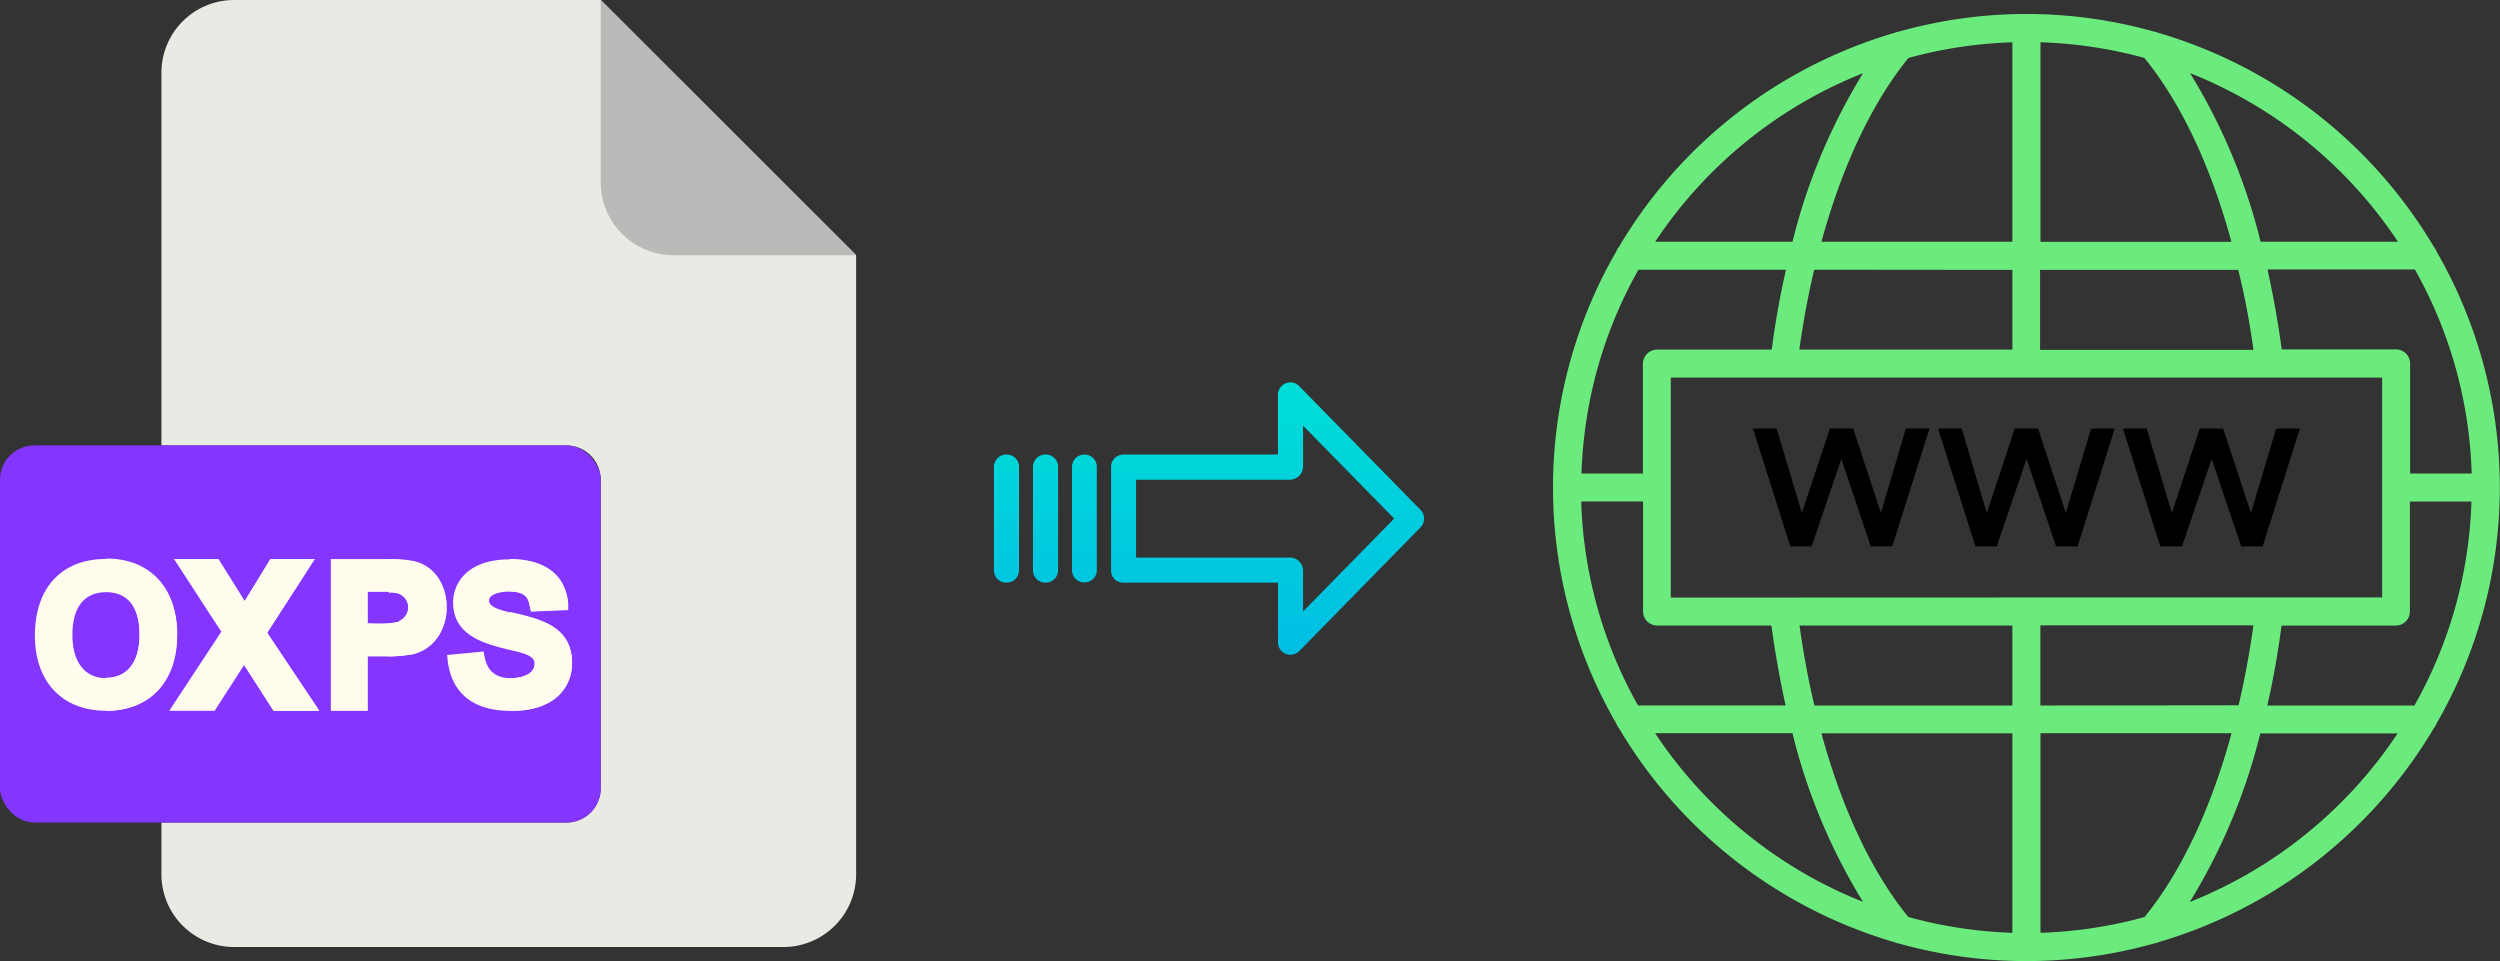 <svg xmlns="http://www.w3.org/2000/svg" xmlns:xlink="http://www.w3.org/1999/xlink" viewBox="0 0 527.98 202.95"><rect x="0" y="0" width="527.98" height="202.95" fill="#333333" stroke="none"/><defs><style>.cls-1{fill:#6beb7d;}.cls-2{fill:#eaeae4;}.cls-3{fill:#babab9;}.cls-4{fill:#8435ff;}.cls-5{fill:#fffcee;}.cls-6{fill:url(#linear-gradient);}.cls-7{fill:url(#linear-gradient-2);}.cls-8{fill:url(#linear-gradient-3);}.cls-9{fill:url(#linear-gradient-4);}</style><linearGradient id="linear-gradient" x1="267.69" y1="137.11" x2="267.69" y2="17.91" gradientTransform="matrix(1, 0, 0, -1, 0, 187.79)" gradientUnits="userSpaceOnUse"><stop offset="0" stop-color="#00efd1"/><stop offset="1" stop-color="#00acea"/></linearGradient><linearGradient id="linear-gradient-2" x1="229.04" y1="137.11" x2="229.04" y2="17.91" xlink:href="#linear-gradient"/><linearGradient id="linear-gradient-3" x1="220.8" y1="137.11" x2="220.8" y2="17.91" xlink:href="#linear-gradient"/><linearGradient id="linear-gradient-4" x1="212.55" y1="137.11" x2="212.55" y2="17.91" xlink:href="#linear-gradient"/></defs><title>oxps to webp</title><g id="Layer_2" data-name="Layer 2"><g id="Layer_5_Image" data-name="Layer 5 Image"><path class="cls-1" d="M514,153.8a3,3,0,0,0,.53-.92,99.64,99.64,0,0,0,0-99.85,2.91,2.91,0,0,0-.53-.92A100.42,100.42,0,0,0,455.77,6.92a3,3,0,0,0-.79-.23,99.46,99.46,0,0,0-54,0,3,3,0,0,0-.78.22,100.42,100.42,0,0,0-58.28,45.2,2.91,2.91,0,0,0-.53.92,99.64,99.64,0,0,0,0,99.85,3,3,0,0,0,.53.92A100.36,100.36,0,0,0,400.15,199a2.9,2.9,0,0,0,.81.24,99.57,99.57,0,0,0,54,0,2.86,2.86,0,0,0,.85-.25A100.42,100.42,0,0,0,514,153.8ZM430.93,197V154.85h40.36c-4.38,16.05-10.7,29.39-18.38,38.82A93.33,93.33,0,0,1,430.93,197Zm-27.88-3.3c-7.68-9.43-14-22.77-18.38-38.82H425V197A93.93,93.93,0,0,1,403.05,193.67ZM334,105.9h13v23.21a3,3,0,0,0,2.95,3h24.16c.78,5.77,1.8,11.42,3,16.88H345.94a93.47,93.47,0,0,1-12-43Zm12-48.94h31.18c-1.24,5.45-2.26,11.1-3,16.88H349.92a3,3,0,0,0-2.95,3V100H334a93.47,93.47,0,0,1,12-43ZM425,8.93V51.05H384.67c4.39-16,10.7-29.38,18.38-38.81a93.94,93.94,0,0,1,22-3.31Zm27.88,3.31c7.68,9.43,14,22.76,18.38,38.82H430.93V8.93A93.86,93.86,0,0,1,452.91,12.24ZM522,100H509V76.79a3,3,0,0,0-2.95-3H481.88c-.78-5.78-1.8-11.43-3-16.88H510a93.35,93.35,0,0,1,12,43ZM510,149H478.84c1.24-5.45,2.26-11.1,3-16.88H506a3,3,0,0,0,2.95-3v-23.2h13a93.35,93.35,0,0,1-12,43Zm-79.09,0V132.07h45c-.81,5.79-1.85,11.44-3.14,16.88Zm-78.06-22.79V79.75H503.09v46.41Zm123-52.32h-45V57h41.85C474.06,62.4,475.11,68.05,475.91,73.84ZM425,57V73.84h-45c.81-5.79,1.85-11.44,3.14-16.88Zm-45,75.11h45V149H383.19c-1.29-5.44-2.34-11.09-3.14-16.88Zm82.46,58.39a125.14,125.14,0,0,0,14.9-35.61h29a94.63,94.63,0,0,1-43.92,35.61ZM506.42,51.05h-29a125,125,0,0,0-14.9-35.61,94.62,94.62,0,0,1,43.91,35.61ZM393.47,15.44a125.28,125.28,0,0,0-14.91,35.61h-29a94.59,94.59,0,0,1,43.91-35.6ZM349.55,154.85h29a124.85,124.85,0,0,0,14.9,35.61A94.5,94.5,0,0,1,349.55,154.85Z"/><path d="M397.24,108.33l-5.87-17.82h-4.92l-5.91,17.82-5.33-17.82h-5l7.9,24.89h4.49l6.27-18.48,6.23,18.48h4.53l7.86-24.89h-5Z"/><path d="M434.23,115.4h4.53l7.86-24.89h-5l-5.33,17.82-5.87-17.82h-4.93l-5.9,17.82L414.3,90.51h-5l7.9,24.89h4.49L428,96.92Z"/><path d="M460.82,115.4l6.27-18.48,6.23,18.48h4.53l7.86-24.89h-5l-5.33,17.82-5.87-17.82h-4.93l-5.9,17.82-5.33-17.82h-5l7.89,24.89Z"/></g><g id="Layer_2-2" data-name="Layer 2"><path class="cls-2" d="M119.62,173.71H34.09v10.93A15.36,15.36,0,0,0,49.45,200h116a15.37,15.37,0,0,0,15.36-15.36V53.89L126.87,0H49.45A15.36,15.36,0,0,0,34.09,15.36V94.07h85.53a7.25,7.25,0,0,1,7.25,7.24h0v65.16A7.25,7.25,0,0,1,119.62,173.71Z"/><path class="cls-3" d="M180.76,53.89,126.87,0V38.53a15.36,15.36,0,0,0,15.36,15.36h38.53Z"/><rect class="cls-4" y="94.07" width="126.87" height="79.64" rx="7.24"/><g id="P"><path class="cls-5" d="M87.66,118.54a25.79,25.79,0,0,0-5.58-.47c-.55,0-1.11,0-1.73,0H69.87v32.06h7.81V138.64c1,0,2.63,0,4.4,0a31.24,31.24,0,0,0,4.9-.43c4.55-1,7-4.94,7.31-9.07,0-.59,0-1.17,0-1.73-.27-4-2.48-7.74-6.65-8.85Zm-3.31,12.72a8.79,8.79,0,0,1-2.27.35c-1.56.1-3.42.06-4.4,0V125c.92,0,2.88,0,4.4,0l.26,0c.25,0,.47,0,.68,0s.52,0,.71.09a3.18,3.18,0,0,1,.62,6Z"/><path class="cls-5" d="M94.31,127.39c0,.56,0,1.14,0,1.73-.32,4.13-2.76,8.07-7.31,9.07a31.24,31.24,0,0,1-4.9.43v-7a8.79,8.79,0,0,0,2.27-.35,3.18,3.18,0,0,0-.62-6c-.19,0-.43-.06-.71-.09s-.43,0-.68,0l-.26,0v-7a25.79,25.79,0,0,1,5.58.47C91.83,119.65,94,123.42,94.31,127.39Z"/></g><g id="O"><path class="cls-5" d="M15.29,134.06c0-5.84,2.53-9,7.13-9s7.06,3.19,7.06,9-2.57,9.17-7.06,9.17-7.13-3.4-7.13-9.09Zm22-2.19c-.82-8.53-6.38-13.8-14.92-13.82h0c-9.38,0-15,6.1-15,16.21,0,9.72,5.76,15.83,15,15.85h0c9.24,0,15-6.17,15-16,0-.77,0-1.52-.1-2.25Z"/><path class="cls-5" d="M37.42,134.12c0,9.82-5.74,16-15,16h0v-7h0c4.49,0,7.06-3.34,7.06-9.17s-2.51-9-7.06-9h0v-7c8.54,0,14.1,5.29,14.92,13.82.07.73.1,1.48.1,2.25Z"/></g><g id="X"><path class="cls-5" d="M66.47,118.05H57.13l-5.44,8.88-5.55-8.88h-9.4l10,15.37-11,16.69h9.59l6.23-9.67,6.2,9.67h9.65l-11-16.47Z"/><path class="cls-5" d="M66.47,118.05H57.13l-5.44,8.88-.1-.16v13.69l6.19,9.65h9.65l-11-16.47Z"/></g><g id="S"><path class="cls-5" d="M120.81,140.13c0,4-2.65,10.12-13.14,10-13.6-.1-13-11.22-13.26-11.8l7.71-.73c.28.61.09,5.49,5.55,5.63h.24c1.84,0,5-.64,5-3.06a1.51,1.51,0,0,0,0-.34c-.3-1.54-2.74-2-5.16-2.59l-.16,0c-5-1.22-11.9-2.88-11.9-10,0-4.17,3.12-9.1,11.89-9.1h.17c10.51.08,12,6.47,12.26,9.32,0,.21,0,.42,0,.59,0,.47,0,.75,0,.79l-7.82.33a3.69,3.69,0,0,1-.17-.5c-.35-1.49-.24-3.67-4.33-3.72a.93.93,0,0,0-.23,0c-1.45,0-4.17.41-4.17,1.92,0,1.23,1.92,1.85,4.4,2.47l1.29.3c6.35,1.49,11.85,3.31,11.85,10.6Z"/><path class="cls-5" d="M120.81,140.13c0,4-2.65,10.12-13.14,10v-6.9h.24c1.84,0,5-.64,5-3.06a1.51,1.51,0,0,0,0-.34c-.3-1.54-2.74-2-5.16-2.59v-8l1.29.3C115.31,131,120.81,132.84,120.81,140.13Z"/><path class="cls-5" d="M120,128.75l-7.82.33a3.69,3.69,0,0,1-.17-.5c-.35-1.49-.24-3.67-4.33-3.72v-6.81c10.51.08,12,6.47,12.26,9.32,0,.21,0,.42,0,.59,0,.47,0,.75,0,.79Z"/></g></g><g id="Layer_3" data-name="Layer 3"><path class="cls-6" d="M274.39,81.56a2.61,2.61,0,0,0-4.49,1.85V96H237.29a2.59,2.59,0,0,0-2.64,2.55v22a2.47,2.47,0,0,0,.78,1.8,2.58,2.58,0,0,0,1.87.7H269.9v12.59a2.63,2.63,0,0,0,2.61,2.65,2.68,2.68,0,0,0,1.89-.79L300,111.38a2.65,2.65,0,0,0,0-3.71Zm.81,47.58v-8.63a2.8,2.8,0,0,0-2.7-2.77H239.93V101.31H272.5a2.81,2.81,0,0,0,2.7-2.78V89.9l19.24,19.62Z"/><path class="cls-7" d="M229.05,96h0a2.61,2.61,0,0,0-2.65,2.55v21.93A2.56,2.56,0,0,0,229,123H229a2.59,2.59,0,0,0,2.64-2.55V98.56A2.58,2.58,0,0,0,229.12,96Z"/><path class="cls-8" d="M220.81,96h0a2.61,2.61,0,0,0-2.65,2.55v21.93a2.57,2.57,0,0,0,2.58,2.56h.07a2.6,2.6,0,0,0,2.65-2.55V98.56A2.57,2.57,0,0,0,220.87,96Z"/><path class="cls-9" d="M212.56,96h0a2.61,2.61,0,0,0-2.65,2.55v21.93a2.56,2.56,0,0,0,2.58,2.56h.07a2.6,2.6,0,0,0,2.65-2.55V98.56A2.58,2.58,0,0,0,212.63,96Z"/></g></g></svg>